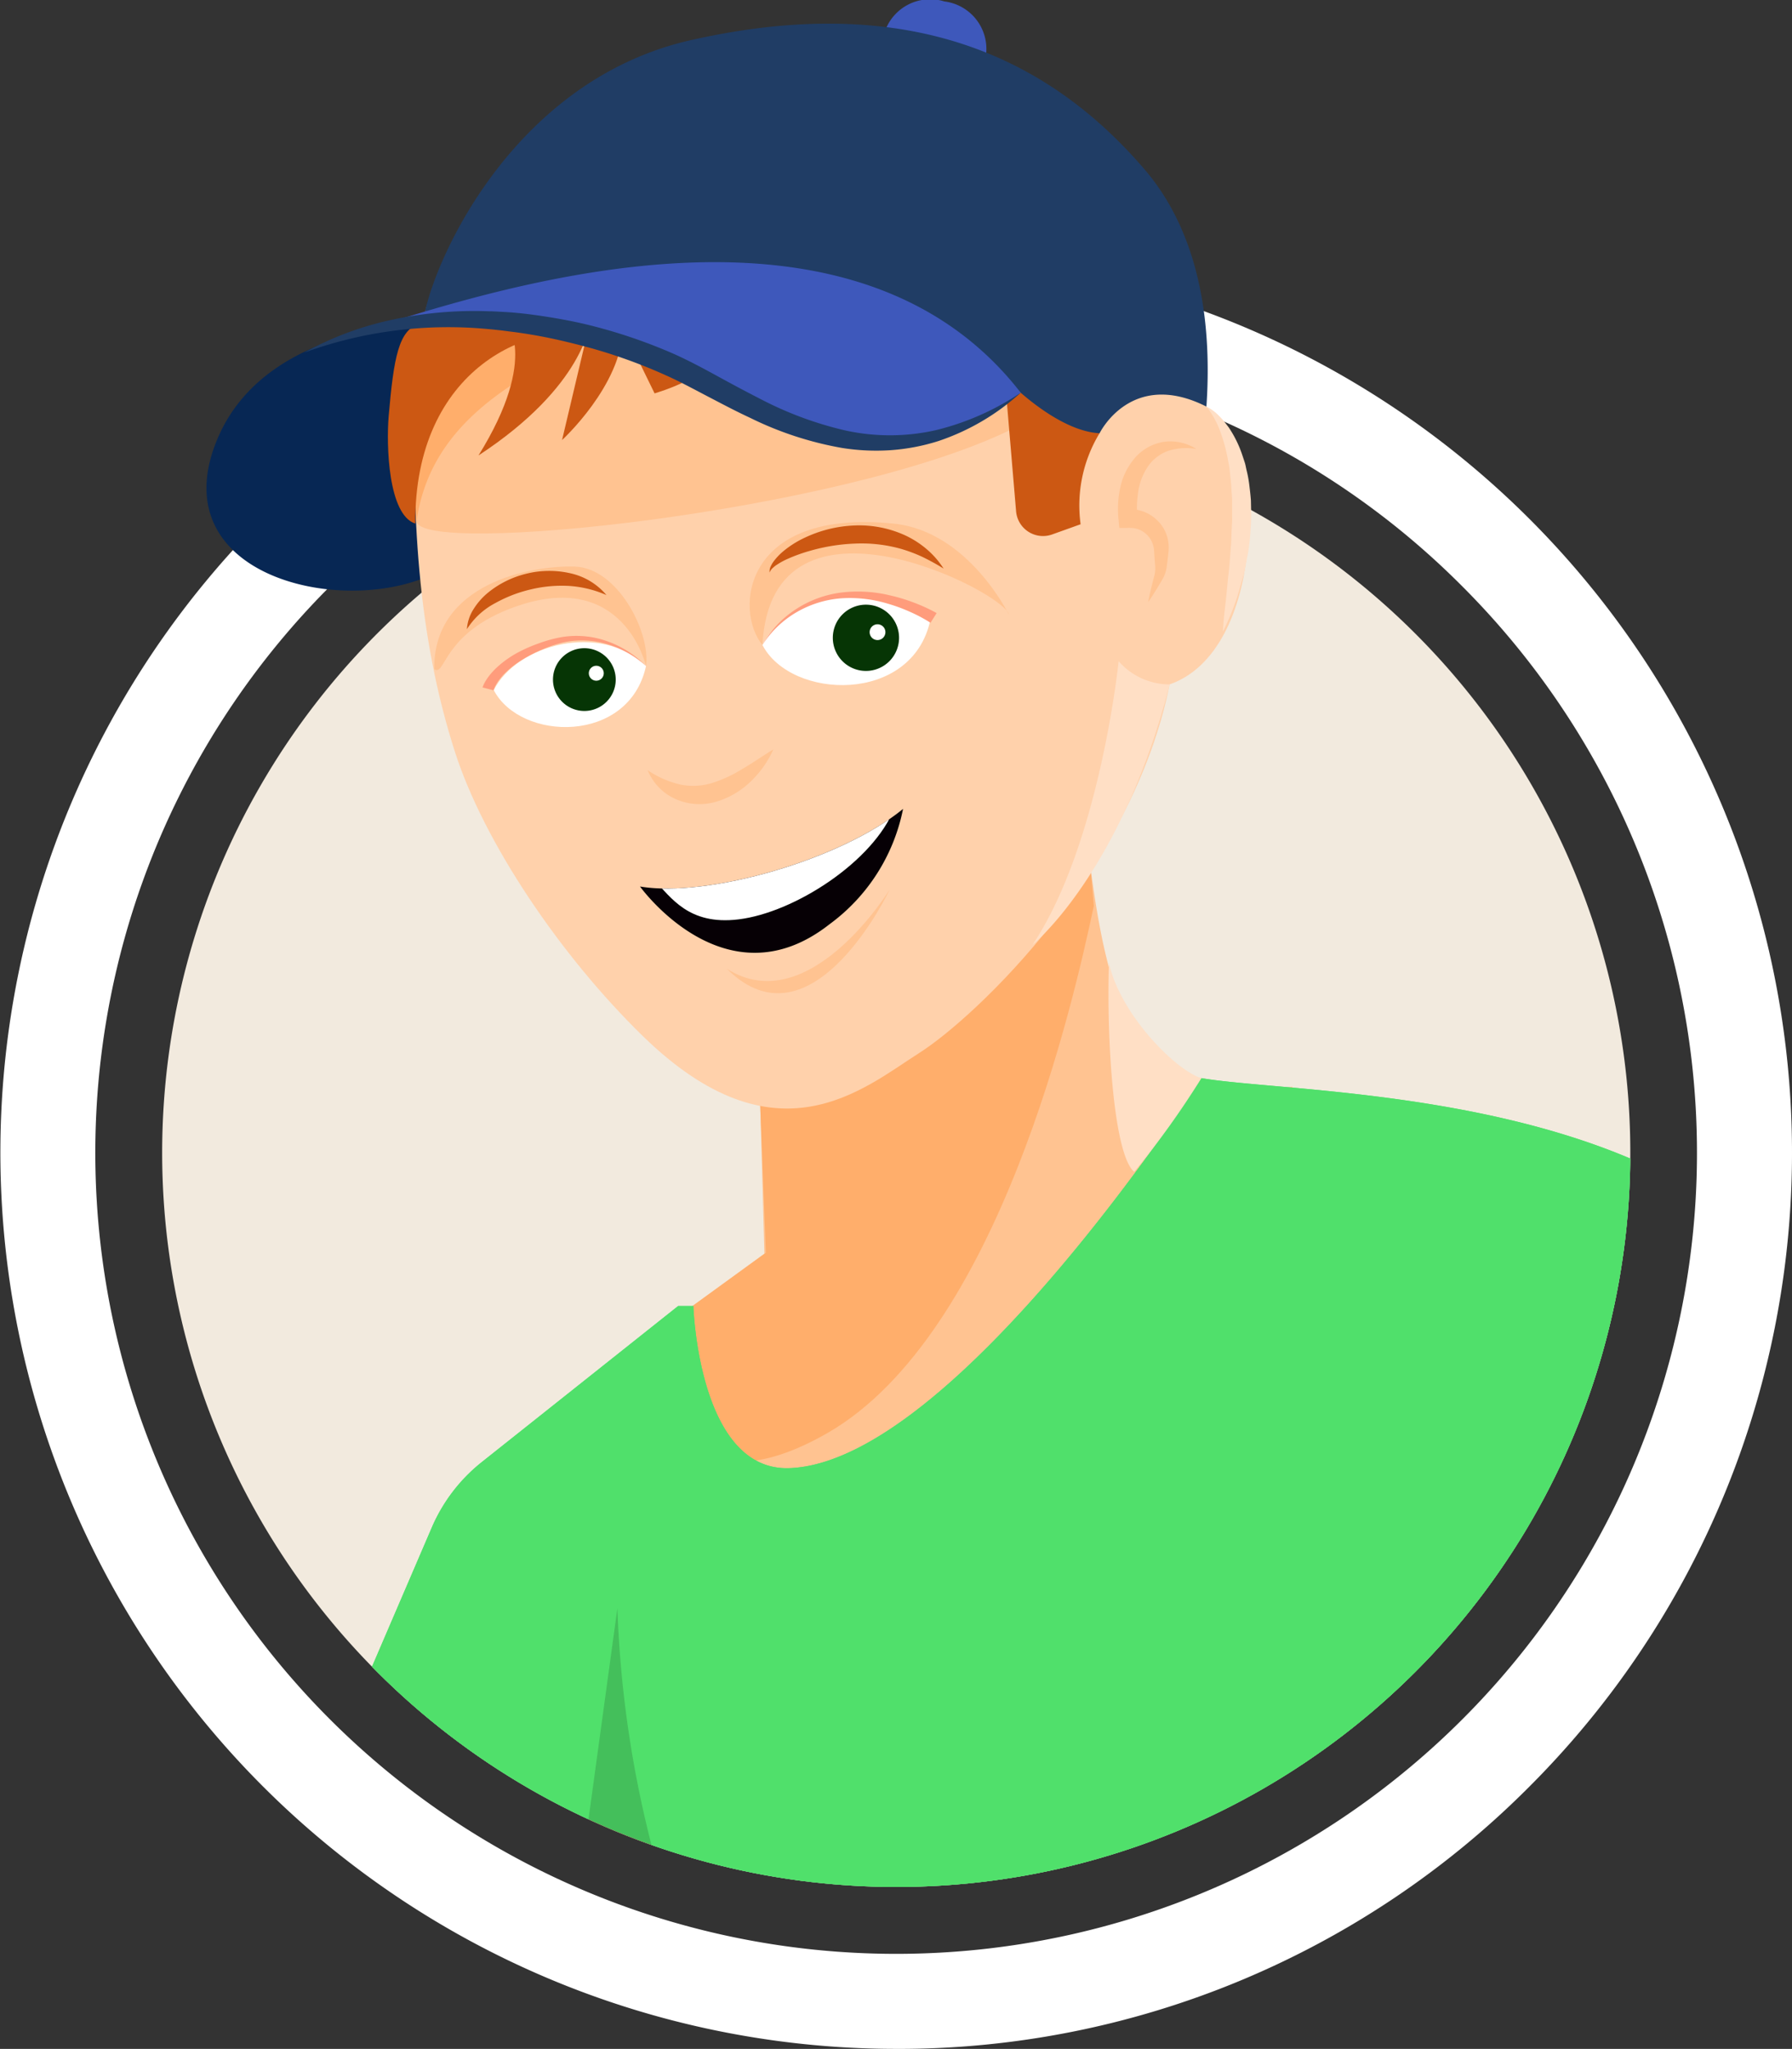 <svg xmlns="http://www.w3.org/2000/svg" xmlns:xlink="http://www.w3.org/1999/xlink" width="79.963" height="91.41" viewBox="0 0 79.963 91.41"><rect x="0" y="0" width="79.963" height="91.41" fill="#333333" stroke="none"/><defs><clipPath id="a"><path d="M0,0H79.963V79.963H0Z" transform="translate(0 0.037)" fill="none"/></clipPath><clipPath id="b"><path d="M0,3.464S3.82,8.79,8.457,5.145h0A8.411,8.411,0,0,0,11.736,0h0C8.988,2.26,3.02,3.973,0,3.464Z" transform="translate(0.024 0.049)" fill="none"/></clipPath><clipPath id="c"><path d="M0,32.756A32.756,32.756,0,0,0,32.756,65.512h0A32.756,32.756,0,0,0,65.512,32.756h0A32.756,32.756,0,0,0,32.756,0h0A32.756,32.756,0,0,0,0,32.756" transform="translate(0.102 0.129)" fill="none"/></clipPath><clipPath id="d"><path d="M0,32.756A32.756,32.756,0,0,0,32.756,65.512h0A32.756,32.756,0,0,0,65.512,32.756h0A32.756,32.756,0,0,0,32.756,0h0A32.756,32.756,0,0,0,0,32.756Z" transform="translate(0.102 0.129)" fill="none"/></clipPath><clipPath id="f"><path d="M0,32.756A32.756,32.756,0,0,0,32.756,65.512h0A32.756,32.756,0,0,0,65.512,32.756h0A32.756,32.756,0,0,0,32.756,0h0A32.756,32.756,0,0,0,0,32.756Z" fill="none"/></clipPath></defs><g transform="translate(0 11.41)"><path d="M0,0H79.963V79.963H0Z" transform="translate(0 0.037)" fill="none"/><g clip-path="url(#a)"><path d="M40.089,79.962h-.11A39.992,39.992,0,0,1,24.409,3.146,39.728,39.728,0,0,1,39.971,0h.01A39.981,39.981,0,0,1,68.262,68.243a39.724,39.724,0,0,1-28.173,11.72Zm-.2-75.716A35.5,35.5,0,0,0,14.72,14.718a35.735,35.735,0,1,0,50.536,0A35.5,35.5,0,0,0,40.079,4.246h-.186Z" transform="translate(0 0.037)" fill="#fff"/></g></g><path d="M32.756,0A32.756,32.756,0,1,1,0,32.756,32.756,32.756,0,0,1,32.756,0" transform="translate(7.236 18.673)" fill="#f2eade"/><path d="M20.1,0c.754,7.229,1.809,10.994,5.2,11.6s4.066.377,4.066.377.076,19.355-9.79,23.421A37.4,37.4,0,0,1,.3,37.806C.07,37.731,0,23.647,0,23.647l5.8-4.217-.231-8.365Z" transform="translate(28.308 36.502)" fill="#ffc391"/><path d="M20.5,2.656c-.9,4.236-4.236,19.09-11.861,23.5S0,22.386,0,22.386l5.868-4.26L5.586,10.84,19.193.17,20.267,0Z" transform="translate(28.308 37.763)" fill="#ffae6b"/><path d="M9.41,2.232A11.831,11.831,0,0,1,9.7,0C6.02.487,1.882,1.7.4,5.541c-2.22,5.775,5.265,7.659,9.4,5.955a51,51,0,0,1-.4-9.264" transform="translate(9.216 14.252)" fill="#072754"/><path d="M.062,10.242c-.214,5.936.073,11.407,1.746,16.617,1.3,4.053,4.717,9.107,8.38,12.678,5.945,5.8,9.828,2.358,12.35.752S32.084,32.014,33.7,23.852c4.272-1.481,4.357-10.4,1.833-12.229s-1.682-10.4-9.709-10.7S.575-3.9.062,10.242" transform="translate(18.491 6.681)" fill="#ffd1ab"/><path d="M26.521,6.1C18.93,9.785.148,11.75.024,10.166-.656,1.072,13.412,0,13.412,0L26.346,3.84Z" transform="translate(18.558 13.082)" fill="#ffc391"/><path d="M.036,1.431A2.139,2.139,0,0,1,2.7.064,2.139,2.139,0,0,1,4.565,2.409,2.14,2.14,0,0,1,1.9,3.776,2.139,2.139,0,0,1,.036,1.431" transform="translate(39.439 0)" fill="#3e58bb"/><path d="M0,2.82c1.27,2.454,6.673,2.655,7.489-1.1C5.9-1.3.713.03,0,2.82" transform="translate(34.022 25.955)" fill="#fff"/><path d="M1.478,0A1.478,1.478,0,1,1,0,1.478,1.478,1.478,0,0,1,1.478,0" transform="translate(37.162 26.977)" fill="#063505"/><path d="M0,4.386c1.085-2.174,5.308-3.227,7.489-1.1,0,0-.567-3.533-3.871-3.273S0,4.386,0,4.386" transform="translate(34.022 24.39)" fill="#ffd1ab"/><path d="M.352,0A.352.352,0,1,1,0,.352.352.352,0,0,1,.352,0" transform="translate(38.805 27.852)" fill="#fff"/><path d="M0,2.663C1.189,4.951,6.031,5.09,6.794,1.588,5.311-1.228.669.061,0,2.663" transform="translate(22.033 28.126)" fill="#fff"/><path d="M1.4,0A1.4,1.4,0,1,1,0,1.4,1.4,1.4,0,0,1,1.4,0" transform="translate(24.675 28.919)" fill="#063505"/><path d="M0,4.145C1.019,2.117,4.756,1.087,6.794,3.07c0,0-.528-3.3-3.611-3.057S0,4.145,0,4.145" transform="translate(22.033 26.644)" fill="#ffd1ab"/><path d="M.333,0A.333.333,0,1,1,0,.333.333.333,0,0,1,.333,0" transform="translate(26.275 29.703)" fill="#fff"/><path d="M0,0,.521,6.157A1.206,1.206,0,0,0,2.13,7.19L3.4,6.735a6.208,6.208,0,0,1,.849-4.066C2.8,2.264,0,0,0,0" transform="translate(44.819 16.654)" fill="#cc5813"/><path d="M30.133,18.272s1.4-2.887,4.766-1.189c.234-3.4-.17-7.569-2.769-10.592C26.991.5,20.214-1.136,11.918.729,4.056,2.494.5,10.389,0,13a88.9,88.9,0,0,1,9.885-1.028,30.478,30.478,0,0,1,7.57.849l8.678,3.2s2.115,2.157,4,2.252" transform="translate(18.934 1.056)" fill="#203d65"/><path d="M.255.68a.082.082,0,0,0,0,.02C.219.894.19,1.092.163,1.295l-.01.073c-.024.185-.042.375-.059.567a.41.41,0,0,1-.012.119c-.019.228-.032.459-.041.7-.01.294-.02.586-.027.876V3.9c0,.209-.01.416-.014.625V7.307c0,.151,0,.273.008.409,0,.17.01.34.017.51q.01.34.025.668a2,2,0,0,0,.012.263c.7-5.4,6.23-6.989,8.153-8.508C6.789.479,2.24-.185.392.05V.061C.335.272.292.472.255.68" transform="translate(18.516 14.173)" fill="#ffae6b"/><path d="M3.495.337a2.646,2.646,0,0,0-1.27.092,1.867,1.867,0,0,0-.894.7A2.719,2.719,0,0,0,.911,2.2,4.727,4.727,0,0,0,.866,3.4L.444,3.021A2.32,2.32,0,0,1,.8,3.044a1.167,1.167,0,0,1,.187.041,1.256,1.256,0,0,1,.182.059,1.744,1.744,0,0,1,.627.421A1.667,1.667,0,0,1,2.18,4.2a1.754,1.754,0,0,1,.076.718c-.022.2-.042.392-.07.589a1.53,1.53,0,0,1-.2.644c-.2.34-.4.679-.637,1.019.071-.4.17-.783.272-1.167a1.339,1.339,0,0,0,.034-.51c-.017-.2-.029-.394-.041-.591a1.159,1.159,0,0,0-.11-.44,1.065,1.065,0,0,0-.622-.549,1.039,1.039,0,0,0-.2-.044,1.5,1.5,0,0,0-.234-.01H.06L.025,3.483A4.459,4.459,0,0,1,.111,2.023,2.962,2.962,0,0,1,.8.688,2.137,2.137,0,0,1,2.134.009,2.174,2.174,0,0,1,3.495.337" transform="translate(49.886 19.692)" fill="#ffc391"/><path d="M9.81.789c-3.446-.9-8.642,1.469-8.586,8.36-1.213-.391-1.3-3.5-1.189-4.8C.261,1.751.475.468,1.447.225,4.385-.51,9.81.789,9.81.789" transform="translate(17.309 14.212)" fill="#cc5813"/><path d="M1.189,1.868S2.77,3.45,0,7.912C4.744,4.805,4.97,1.98,4.97,1.98L3.728,7.225S6.381,4.8,6.446,2.256L7.857,5.143s2.994-.849,3.107-2.261L5.087,0,2.135.98Z" transform="translate(21.352 12.407)" fill="#cc5813"/><path d="M0,3.3H0a21.062,21.062,0,0,1,9.556-.669c4.4.849,11.679,6.68,16.691,5.366a16.744,16.744,0,0,0,3.834-2.167C22.286-4.227,6.025,1.371,0,3.3" transform="translate(15.47 11.695)" fill="#3e58bb"/><path d="M0,1.862A14.286,14.286,0,0,1,3.975.381,17.385,17.385,0,0,1,8.239.012c.18,0,.358.012.537.022s.358.019.537.034c.357.029.713.071,1.068.121.708.1,1.415.224,2.113.384a23.322,23.322,0,0,1,4.076,1.369c.661.3,1.293.64,1.907.977s1.228.666,1.843.98a15.942,15.942,0,0,0,3.828,1.428,9.287,9.287,0,0,0,4.039-.008,11.758,11.758,0,0,0,3.794-1.671A10.315,10.315,0,0,1,28.319,5.8a9.137,9.137,0,0,1-2.132.409,9.66,9.66,0,0,1-2.179-.1A15.183,15.183,0,0,1,19.9,4.761c-.649-.3-1.276-.635-1.9-.96s-1.228-.656-1.85-.932a23.428,23.428,0,0,0-3.89-1.359c-.666-.17-1.34-.324-2.018-.44-.34-.058-.679-.11-1.019-.151C9.056.9,8.887.873,8.717.856s-.34-.039-.51-.051A18.786,18.786,0,0,0,0,1.862" transform="translate(13.561 13.875)" fill="#203d65"/><path d="M0,3.533C3.67,5.877,7.275,0,7.275,0S3.811,7.344,0,3.533" transform="translate(32.427 39.682)" fill="#ffc391"/><path d="M11.737,0C8.989,2.259,3.02,3.973,0,3.463c0,0,3.82,5.327,8.457,1.682A8.407,8.407,0,0,0,11.737,0" transform="translate(28.559 36.088)" fill="#060005"/><g transform="translate(28.535 36.039)"><path d="M0,3.464S3.82,8.79,8.457,5.145h0A8.411,8.411,0,0,0,11.736,0h0C8.988,2.26,3.02,3.973,0,3.464Z" transform="translate(0.024 0.049)" fill="none"/><g clip-path="url(#b)"><path d="M1.063,3.893C1.778,4.573,2.538,5.877,4.8,5.6,7.285,5.3,10.821,3.025,11.764.62,11.159-1.8,0,3.644,0,3.644Z" transform="translate(-0.38 -0.622)" fill="#fff"/></g></g><g transform="translate(19.363 23.13)"><path d="M.572,5.485C-.685,3.966-.33-.618,6.431.07c3.332.34,5.14,4.066,5.14,4.066-.127-.975-10.6-6.358-11,1.349" transform="translate(14.087 0.161)" fill="#ffc391"/><path d="M0,2.1a.51.51,0,0,1,.053-.282,1.324,1.324,0,0,1,.153-.25,2.662,2.662,0,0,1,.4-.414A4.436,4.436,0,0,1,1.579.541,5.686,5.686,0,0,1,3.8,0,4.925,4.925,0,0,1,6.065.449a4.249,4.249,0,0,1,.963.625,3.885,3.885,0,0,1,.735.849A10.106,10.106,0,0,0,6.812,1.4a6.663,6.663,0,0,0-.972-.363A6.54,6.54,0,0,0,3.829.808,8.378,8.378,0,0,0,1.8,1.132a7.21,7.21,0,0,0-.982.353,3.078,3.078,0,0,0-.46.246,1.248,1.248,0,0,0-.207.156A.51.51,0,0,0,0,2.1" transform="translate(14.979 0.313)" fill="#cc5813"/><path d="M9.448,4.436C9.658,2.941,8.191.061,6.27,0S-.056.738,0,4.579c.51.34.35-1.607,3.558-2.767C8.454.039,9.448,4.436,9.448,4.436" transform="translate(0.015 2.147)" fill="#ffc391"/><path d="M0,2.6a1.912,1.912,0,0,1,.3-.9A3.029,3.029,0,0,1,.946.968,4.319,4.319,0,0,1,2.68.119,4.213,4.213,0,0,1,4.611.105a2.918,2.918,0,0,1,1.615.973,4.941,4.941,0,0,0-1.7-.409A5.922,5.922,0,0,0,2.85.826a6.078,6.078,0,0,0-1.575.606A3.336,3.336,0,0,0,0,2.6" transform="translate(1.471 2.34)" fill="#cc5813"/><path d="M6.12,1.036A3.017,3.017,0,0,1,3.84,0S3.013,8.134,0,12.652c0,0,3.954-3.2,6.12-11.616" transform="translate(26.713 6.368)" fill="#ffdfc5"/><path d="M0,2.3a1.379,1.379,0,0,1,.136-.287A2.261,2.261,0,0,1,.3,1.774a3.155,3.155,0,0,1,.375-.4A4.636,4.636,0,0,1,1.546.757a6.867,6.867,0,0,1,.96-.423A6.105,6.105,0,0,1,3.514.057a4.057,4.057,0,0,1,2.06.185,4.566,4.566,0,0,1,1.719,1.1A4.527,4.527,0,0,0,5.535.361,3.89,3.89,0,0,0,3.562.3a5.985,5.985,0,0,0-.941.324,6.308,6.308,0,0,0-.883.459,4.187,4.187,0,0,0-.758.6,2.736,2.736,0,0,0-.3.363,2.075,2.075,0,0,0-.114.2c-.019.032-.031.066-.046.1a.484.484,0,0,0-.029.08Z" transform="translate(2.169 5.24)" fill="#ff9c7c"/><path d="M0,2.384A4.521,4.521,0,0,1,1.462.809,4.823,4.823,0,0,1,3.5.046,6.131,6.131,0,0,1,5.7.172,7.879,7.879,0,0,1,6.755.491,7.675,7.675,0,0,1,7.774.96L7.5,1.392A6.889,6.889,0,0,0,6.589.906,7.509,7.509,0,0,0,5.6.542,5.861,5.861,0,0,0,3.531.3a4.66,4.66,0,0,0-2,.617A4.467,4.467,0,0,0,0,2.384" transform="translate(14.658 3.262)" fill="#ff9c7c"/></g><g transform="translate(7.134 18.544)"><path d="M0,32.756A32.756,32.756,0,0,0,32.756,65.512h0A32.756,32.756,0,0,0,65.512,32.756h0A32.756,32.756,0,0,0,32.756,0h0A32.756,32.756,0,0,0,0,32.756" transform="translate(0.102 0.129)" fill="none"/><g clip-path="url(#c)"><path d="M14.386,10.167h-.679L4.944,17.131a7.524,7.524,0,0,0-2.227,2.913L0,26.366a30.406,30.406,0,0,0,24.175,11.22c16.267,0,32.082-11,32.082-33.972C49.028.528,40.141.528,37.053,0c0,0-11,17.124-18.376,17.4-4.065.151-4.29-7.229-4.29-7.229" transform="translate(9.419 29.556)" fill="#50e06b"/></g><path d="M0,32.756A32.756,32.756,0,0,0,32.756,65.512h0A32.756,32.756,0,0,0,65.512,32.756h0A32.756,32.756,0,0,0,32.756,0h0A32.756,32.756,0,0,0,0,32.756Z" transform="translate(0.102 0.129)" fill="none"/><g clip-path="url(#d)"><path d="M1.432,0A49.143,49.143,0,0,0,3.314,11.89,14.882,14.882,0,0,1,0,10.459Z" transform="translate(18.985 53.204)" fill="#ff2c50"/></g><path d="M0,32.756A32.756,32.756,0,0,0,32.756,65.512h0A32.756,32.756,0,0,0,65.512,32.756h0A32.756,32.756,0,0,0,32.756,0h0A32.756,32.756,0,0,0,0,32.756" transform="translate(0.102 0.129)" fill="none"/><g clip-path="url(#c)"><path d="M14.386,10.167h-.679L4.944,17.131a7.524,7.524,0,0,0-2.227,2.913L0,26.366a30.406,30.406,0,0,0,24.175,11.22c16.267,0,32.082-11,32.082-33.972C49.028.528,40.141.528,37.053,0c0,0-11,17.124-18.376,17.4-4.065.151-4.29-7.229-4.29-7.229" transform="translate(9.419 29.556)" fill="#50e06b"/></g><g transform="translate(0.102 0.129)"><path d="M0,32.756A32.756,32.756,0,0,0,32.756,65.512h0A32.756,32.756,0,0,0,65.512,32.756h0A32.756,32.756,0,0,0,32.756,0h0A32.756,32.756,0,0,0,0,32.756Z" fill="none"/><g clip-path="url(#f)"><path d="M1.432,0A49.143,49.143,0,0,0,3.314,11.89,14.882,14.882,0,0,1,0,10.459Z" transform="translate(18.882 53.075)" fill="rgba(0,0,0,0.15)"/></g></g></g><g transform="translate(28.875 18.035)"><path d="M5.608,0a4.489,4.489,0,0,1-.99,1.413,3.738,3.738,0,0,1-1.546.917A2.629,2.629,0,0,1,1.214,2.2,2.388,2.388,0,0,1,0,.926a4.286,4.286,0,0,0,1.447.639,2.848,2.848,0,0,0,1.4-.058A5.784,5.784,0,0,0,4.211.88c.464-.263.9-.579,1.4-.88" transform="translate(0.024 15.399)" fill="#ffc391"/><path d="M0,0A2.1,2.1,0,0,1,.549.4c.08.082.16.17.233.253l.21.273A5.084,5.084,0,0,1,1.6,2.161l.109.328c.036.109.053.223.08.34a5.5,5.5,0,0,1,.126.679c.027.226.054.454.071.679L2,4.866c0,.228-.017.45-.032.679s-.036.448-.063.671-.073.442-.115.662-.075.442-.138.656c-.122.43-.233.861-.387,1.277a12.566,12.566,0,0,1-.527,1.226c.017-.45.07-.885.121-1.32s.08-.87.134-1.3.065-.859.11-1.284L1.126,5.5c.01-.214.031-.426.02-.637V4.226c0-.211-.025-.42-.034-.63s-.041-.416-.059-.625c-.014-.1-.02-.211-.039-.313L.956,2.351a7.211,7.211,0,0,0-.33-1.214A3.9,3.9,0,0,0,0,0" transform="translate(24.958 0.103)" fill="#ffdfc5"/><path d="M.021,0C-.091,3.558.247,8.586,1.15,9.32A39.151,39.151,0,0,0,4.145,5.14C3.015,4.8.53,2.315.021,0" transform="translate(20.588 24.926)" fill="#ffdfc5"/></g></svg>
